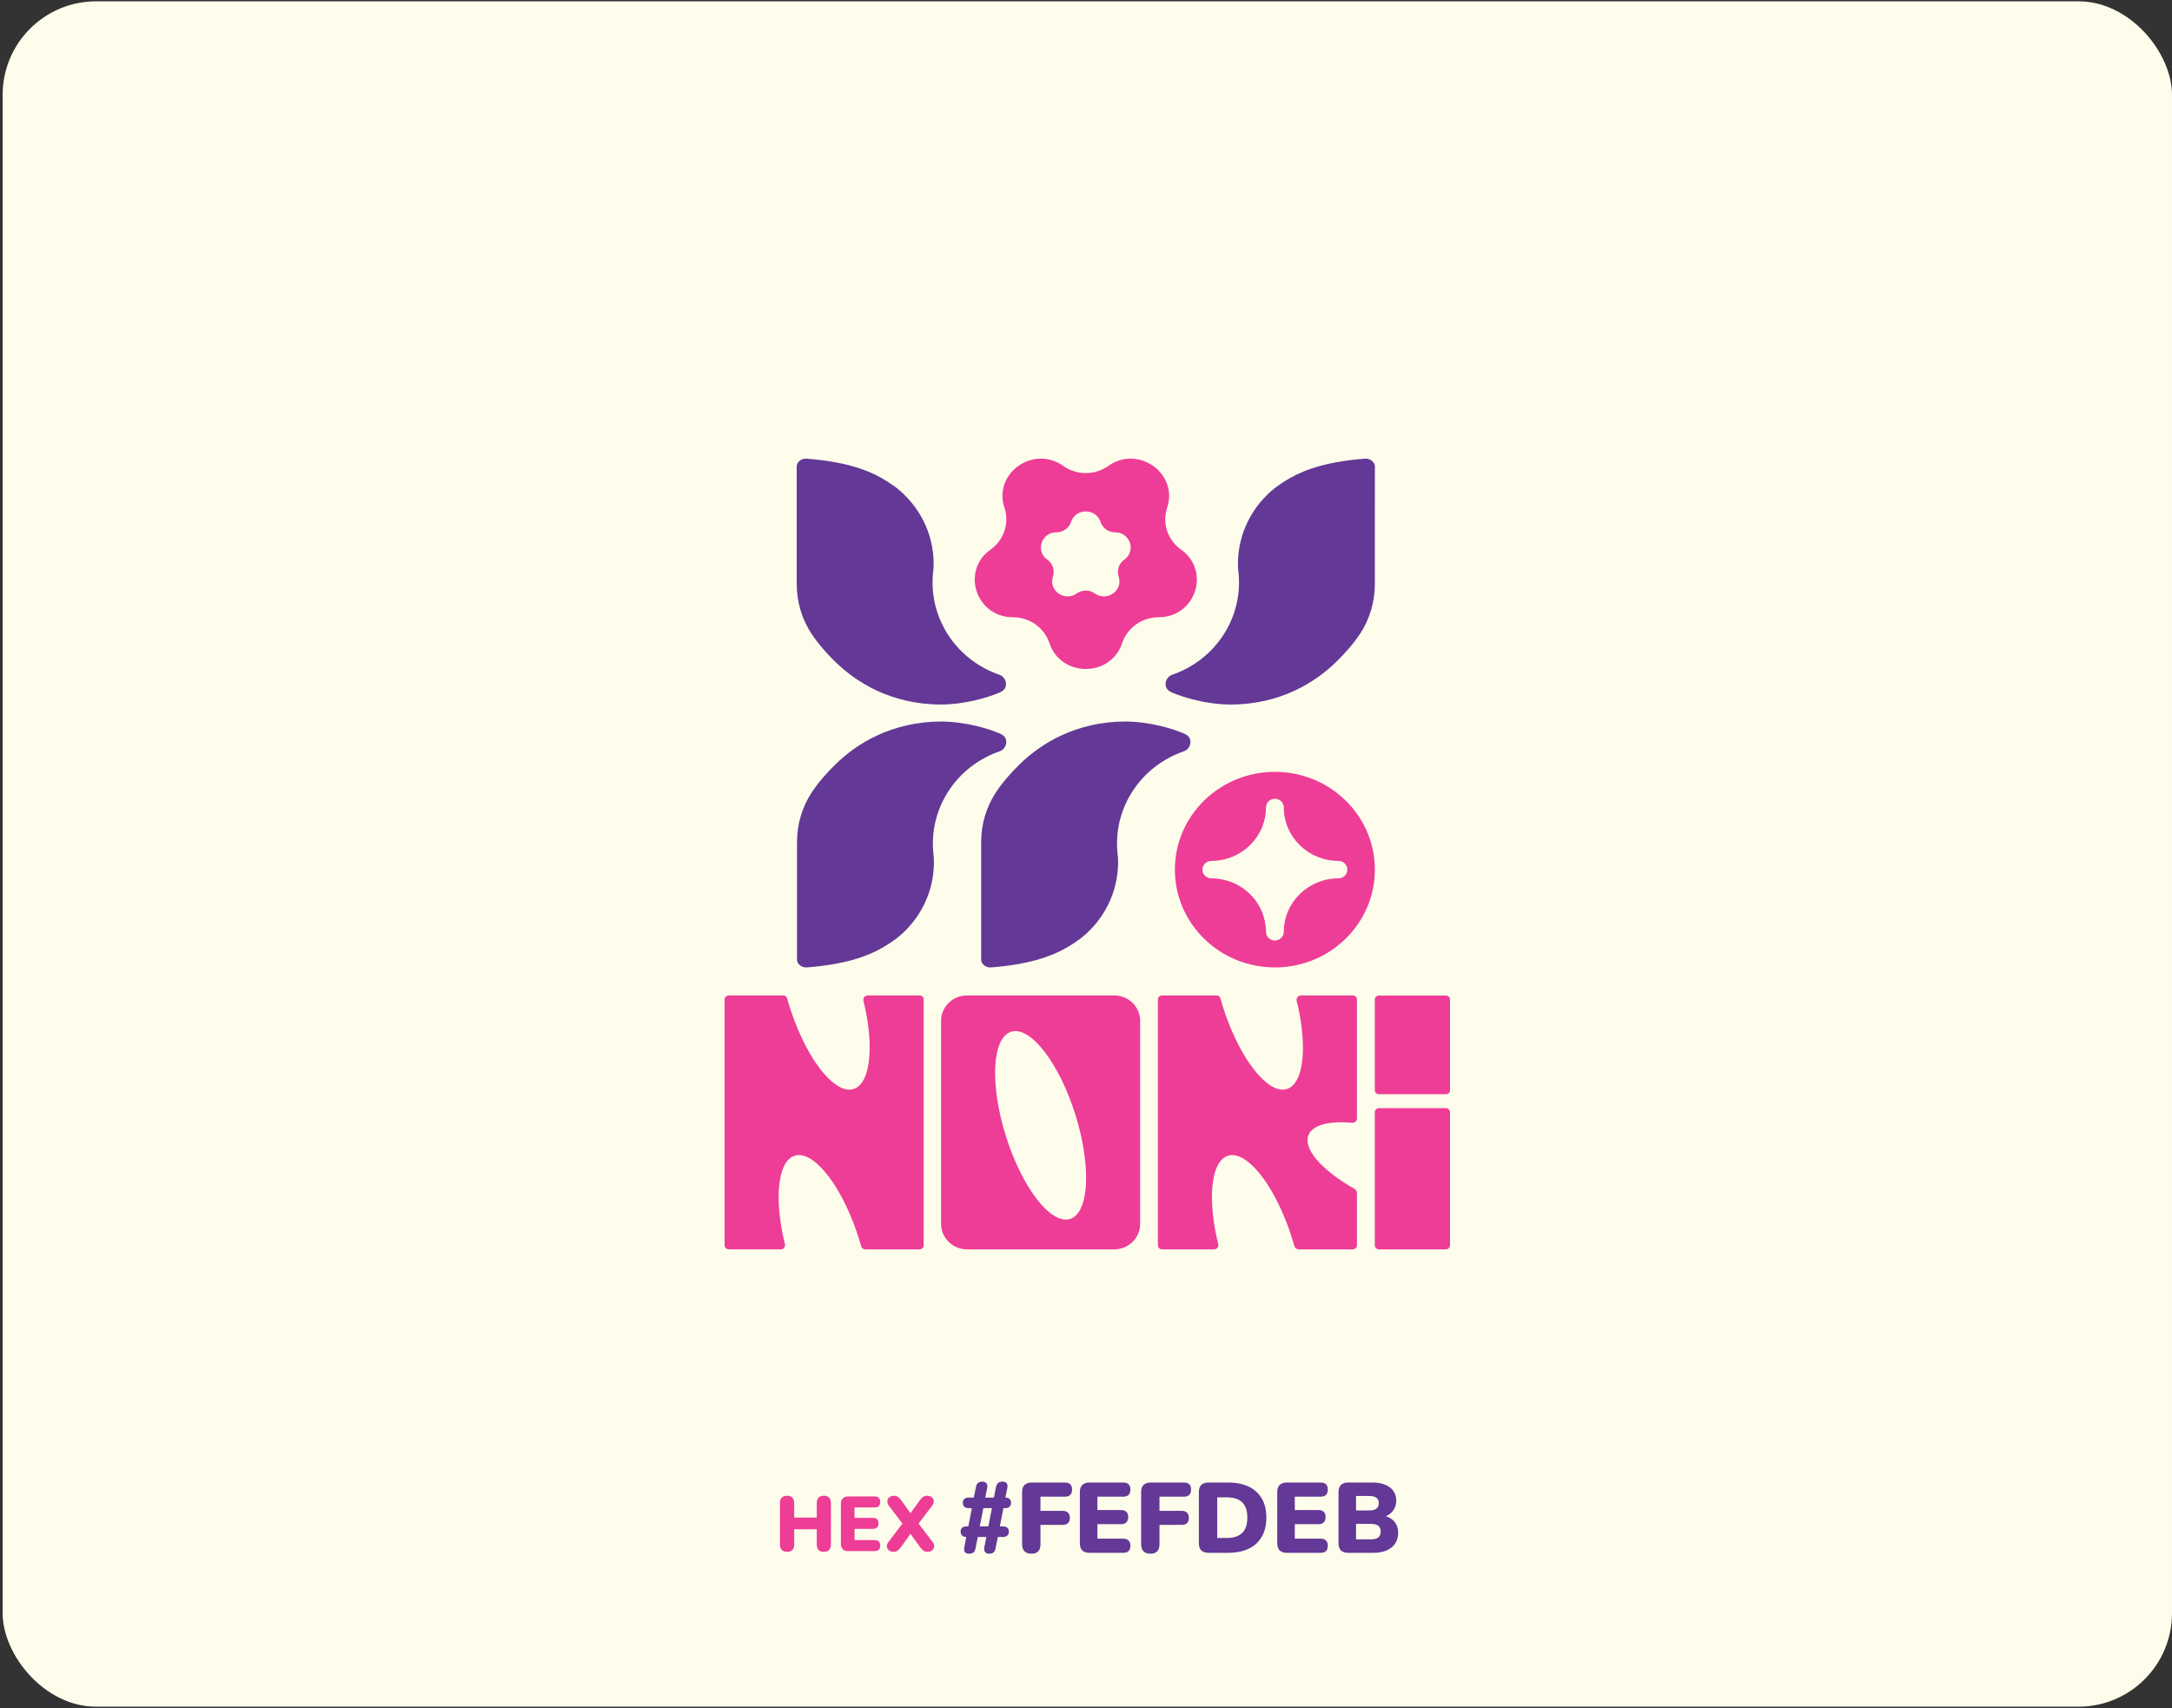 <svg xmlns="http://www.w3.org/2000/svg" width="412" height="324" viewBox="0 0 412 324" fill="none"><rect x="0" y="0" width="412" height="324" fill="#333333" stroke="none"/><rect x="0.5" y="0.25" width="411.5" height="323.5" rx="17.744" fill="#FEFDEB"></rect><path d="M153.021 183.511C152.16 183.576 151.305 182.978 151.183 182.183C151.19 180.951 151.19 167.414 151.183 159.759C151.183 156.397 152.134 153.088 154.006 150.266C155.28 148.345 156.85 146.59 158.472 144.999C162.556 140.993 169.178 136.911 178.513 136.863C183.301 136.911 187.46 138.233 189.523 139.083C190.428 139.455 190.882 139.963 190.882 140.736C190.882 141.544 190.332 142.279 189.634 142.518C189.435 142.586 189.237 142.658 189.04 142.733C185.478 144.09 182.418 146.467 180.261 149.554C178.104 152.64 176.95 156.292 176.95 160.03C176.95 160.34 176.958 160.648 176.973 160.954C176.973 160.955 176.973 160.957 176.973 160.958C177 161.519 177.055 162.074 177.132 162.619C177.132 162.621 177.132 162.623 177.132 162.624C177.147 162.93 177.155 163.238 177.155 163.548C177.155 169.361 174.421 174.552 170.141 177.953C169.212 178.647 168.239 179.284 167.23 179.86C164.324 181.518 159.992 182.982 153.021 183.511Z" fill="#633896"></path><path d="M187.948 183.511C187.087 183.576 186.233 182.978 186.113 182.183C186.12 180.951 186.12 167.414 186.113 159.759C186.11 156.397 187.065 153.088 188.936 150.266C190.21 148.345 191.78 146.59 193.402 144.999C197.486 140.993 204.108 136.911 213.443 136.863C218.231 136.911 222.39 138.233 224.453 139.083C225.358 139.455 225.812 139.963 225.812 140.736C225.812 141.544 225.262 142.279 224.565 142.518C224.365 142.586 224.167 142.658 223.97 142.733C220.409 144.09 217.349 146.467 215.192 149.552C213.035 152.638 211.88 156.289 211.88 160.027C211.88 160.336 211.888 160.644 211.903 160.95C211.903 160.951 211.903 160.953 211.903 160.955C211.93 161.515 211.984 162.07 212.061 162.616C212.062 162.617 212.062 162.619 212.061 162.62C212.077 162.926 212.085 163.234 212.085 163.544C212.085 169.357 209.35 174.549 205.07 177.949C204.141 178.643 203.169 179.28 202.159 179.856C199.251 181.518 194.92 182.982 187.948 183.511Z" fill="#633896"></path><path d="M241.829 146.414C231.354 146.414 222.862 154.719 222.862 164.964C222.862 175.209 231.354 183.514 241.829 183.514C252.303 183.514 260.795 175.208 260.795 164.964C260.795 154.72 252.303 146.414 241.829 146.414ZM253.883 166.619C248.17 166.619 243.521 171.166 243.521 176.754C243.521 177.192 243.343 177.613 243.026 177.923C242.709 178.233 242.279 178.408 241.831 178.409H241.828C241.606 178.409 241.386 178.367 241.18 178.284C240.975 178.2 240.788 178.079 240.631 177.925C240.473 177.771 240.349 177.588 240.264 177.387C240.179 177.186 240.135 176.971 240.136 176.754C240.133 174.066 239.04 171.49 237.097 169.59C235.154 167.69 232.52 166.622 229.773 166.619C229.324 166.619 228.893 166.445 228.576 166.134C228.258 165.824 228.08 165.403 228.08 164.964C228.08 164.525 228.258 164.104 228.576 163.793C228.893 163.483 229.324 163.308 229.773 163.308C235.487 163.308 240.136 158.762 240.136 153.173C240.136 152.734 240.314 152.313 240.631 152.003C240.949 151.692 241.379 151.518 241.828 151.518C242.277 151.518 242.708 151.692 243.025 152.003C243.342 152.313 243.521 152.734 243.521 153.173V153.196C243.533 158.773 248.177 163.308 253.883 163.308C254.331 163.308 254.762 163.483 255.079 163.793C255.397 164.104 255.575 164.525 255.575 164.964C255.575 165.403 255.397 165.824 255.079 166.134C254.762 166.445 254.331 166.619 253.883 166.619H253.883Z" fill="#EE3D96"></path><path d="M258.957 87.005C259.818 86.94 260.673 87.538 260.795 88.332C260.788 89.565 260.787 103.101 260.792 110.756C260.795 114.118 259.841 117.427 257.97 120.249C256.695 122.17 255.126 123.925 253.503 125.517C249.419 129.523 242.797 133.605 233.462 133.652C228.674 133.605 224.515 132.282 222.452 131.432C221.547 131.06 221.092 130.552 221.092 129.779C221.092 128.972 221.643 128.236 222.34 127.997C222.54 127.929 222.738 127.858 222.935 127.782C226.496 126.426 229.556 124.049 231.713 120.963C233.87 117.878 235.025 114.227 235.025 110.489C235.025 110.179 235.017 109.871 235.002 109.565C235.002 109.564 235.002 109.562 235.002 109.561C234.975 109 234.921 108.446 234.843 107.9C234.843 107.898 234.843 107.896 234.843 107.895C234.828 107.589 234.82 107.281 234.82 106.972C234.82 101.158 237.554 95.969 241.834 92.566C242.764 91.872 243.736 91.235 244.746 90.659C247.654 88.997 251.985 87.534 258.957 87.005Z" fill="#633896"></path><path d="M152.963 87.005C152.102 86.94 151.248 87.538 151.128 88.332C151.135 89.565 151.136 103.101 151.128 110.756C151.128 114.118 152.08 117.427 153.951 120.249C155.225 122.17 156.795 123.925 158.418 125.517C162.501 129.523 169.124 133.605 178.459 133.652C183.246 133.605 187.406 132.282 189.469 131.432C190.374 131.06 190.828 130.552 190.828 129.779C190.828 128.972 190.278 128.236 189.581 127.997C189.381 127.929 189.182 127.858 188.986 127.782C185.423 126.426 182.362 124.049 180.204 120.962C178.046 117.876 176.892 114.224 176.892 110.485C176.892 110.176 176.899 109.867 176.915 109.562C176.914 109.56 176.914 109.559 176.915 109.557C176.942 108.996 176.996 108.442 177.074 107.896C177.074 107.894 177.074 107.893 177.074 107.891C177.089 107.586 177.097 107.277 177.097 106.968C177.097 101.154 174.363 95.965 170.083 92.562C169.153 91.869 168.181 91.232 167.171 90.655C164.266 88.997 159.935 87.534 152.963 87.005Z" fill="#633896"></path><path d="M224.026 104.254C222.786 103.374 221.863 102.131 221.389 100.706C220.916 99.28 220.916 97.745 221.39 96.32C223.044 91.341 218.999 87 214.464 87C213.046 87 211.58 87.425 210.225 88.388C208.986 89.269 207.492 89.743 205.96 89.742C204.428 89.743 202.935 89.269 201.696 88.388C196.687 84.828 190.154 88.624 190.154 94.046C190.157 94.819 190.285 95.587 190.532 96.32C191.006 97.746 191.007 99.281 190.533 100.707C190.06 102.132 189.137 103.374 187.897 104.255C185.82 105.731 184.892 107.84 184.892 109.923C184.892 113.546 187.699 117.092 192.162 117.092C193.694 117.092 195.187 117.566 196.426 118.447C197.666 119.328 198.588 120.569 199.062 121.995C200.148 125.263 203.055 126.898 205.962 126.898C208.87 126.898 211.777 125.263 212.862 121.995C213.335 120.569 214.258 119.327 215.497 118.446C216.737 117.566 218.23 117.091 219.762 117.092C224.224 117.092 227.031 113.545 227.031 109.923C227.028 107.839 226.101 105.73 224.026 104.254ZM213.26 106.165C212.759 106.521 212.386 107.022 212.195 107.598C212.004 108.174 212.004 108.794 212.195 109.37C212.863 111.383 211.229 113.137 209.397 113.137C208.779 113.134 208.179 112.937 207.684 112.576C207.182 112.22 206.579 112.029 205.96 112.029C205.341 112.029 204.738 112.22 204.236 112.576C202.213 114.014 199.573 112.481 199.573 110.289C199.574 109.977 199.626 109.667 199.725 109.37C199.918 108.795 199.918 108.174 199.727 107.598C199.537 107.022 199.164 106.52 198.663 106.165C197.824 105.569 197.449 104.716 197.449 103.874C197.449 102.41 198.583 100.978 200.386 100.978C201.005 100.978 201.608 100.786 202.108 100.43C202.609 100.074 202.981 99.572 203.172 98.996C203.611 97.674 204.786 97.016 205.96 97.016C207.135 97.016 208.311 97.677 208.749 98.996C208.94 99.573 209.313 100.075 209.814 100.432C210.315 100.788 210.918 100.98 211.538 100.98C213.341 100.98 214.475 102.413 214.475 103.876C214.472 104.716 214.098 105.569 213.26 106.165Z" fill="#EE3D96"></path><path d="M178.509 193.646V232.178C178.509 232.811 178.637 233.438 178.885 234.023C179.132 234.608 179.495 235.139 179.953 235.587C180.411 236.035 180.955 236.39 181.553 236.632C182.151 236.875 182.792 236.999 183.439 236.999H211.343C212.65 236.999 213.904 236.491 214.829 235.587C215.753 234.683 216.273 233.456 216.273 232.178V193.646C216.273 192.367 215.753 191.141 214.829 190.236C213.904 189.332 212.65 188.824 211.343 188.824H183.439C182.792 188.824 182.151 188.949 181.553 189.191C180.955 189.434 180.411 189.789 179.953 190.236C179.495 190.684 179.132 191.216 178.885 191.801C178.637 192.386 178.509 193.013 178.509 193.646ZM202.945 231.237C199.295 232.328 193.852 225.257 190.783 215.445C187.714 205.632 188.188 196.793 191.837 195.702C195.486 194.611 200.931 201.681 203.999 211.493C207.066 221.306 206.594 230.145 202.945 231.236V231.237Z" fill="#EE3D96"></path><path d="M175.204 189.491V236.335C175.176 236.52 175.082 236.689 174.937 236.811C174.793 236.934 174.608 237.001 174.417 237.001H164.165C163.978 237.001 163.797 236.941 163.649 236.83C163.5 236.719 163.393 236.563 163.344 236.387C163.312 236.273 163.28 236.16 163.248 236.045C163.221 235.951 163.193 235.856 163.165 235.762C163.157 235.734 163.148 235.706 163.14 235.677C163.114 235.59 163.088 235.502 163.061 235.414C163.02 235.281 162.979 235.148 162.938 235.014C161.714 231.099 160.111 227.62 158.395 224.922C157.778 223.94 157.088 223.003 156.33 222.119C154.368 219.863 152.395 218.741 150.777 219.225C149.11 219.723 148.106 221.838 147.799 224.924C147.732 225.599 147.698 226.321 147.698 227.083C147.698 227.172 147.698 227.261 147.698 227.351C147.698 227.51 147.703 227.671 147.708 227.834C147.708 227.889 147.711 227.945 147.713 228.001L147.717 228.121C147.717 228.168 147.721 228.22 147.724 228.269C147.724 228.328 147.728 228.386 147.731 228.445V228.475C147.735 228.542 147.738 228.609 147.742 228.676C147.742 228.719 147.747 228.763 147.75 228.807C147.75 228.844 147.754 228.88 147.756 228.918C147.761 228.983 147.765 229.049 147.77 229.115C147.775 229.189 147.781 229.264 147.786 229.339L147.799 229.504C147.803 229.552 147.807 229.599 147.811 229.646C147.839 229.958 147.871 230.274 147.908 230.595C147.915 230.66 147.923 230.725 147.931 230.791C147.935 230.824 147.939 230.858 147.943 230.892C147.951 230.957 147.959 231.022 147.967 231.087C147.972 231.121 147.976 231.155 147.981 231.188C147.989 231.254 147.997 231.321 148.007 231.387C148.017 231.463 148.027 231.538 148.038 231.613C148.048 231.682 148.057 231.75 148.067 231.819C148.075 231.87 148.082 231.922 148.091 231.973C148.1 232.039 148.11 232.105 148.121 232.171C148.134 232.26 148.149 232.348 148.163 232.437C148.178 232.533 148.194 232.63 148.211 232.726C148.241 232.909 148.274 233.093 148.307 233.277C148.328 233.39 148.349 233.502 148.37 233.616C148.389 233.71 148.407 233.805 148.426 233.899C148.445 233.998 148.465 234.097 148.486 234.196C148.506 234.295 148.526 234.396 148.548 234.495C148.562 234.564 148.577 234.632 148.592 234.701C148.607 234.769 148.622 234.842 148.64 234.914C148.658 234.995 148.676 235.077 148.695 235.158C148.713 235.24 148.732 235.32 148.75 235.4C148.773 235.498 148.799 235.598 148.82 235.697C148.823 235.708 148.826 235.72 148.828 235.732C148.851 235.824 148.873 235.916 148.896 236.009V236.016C148.924 236.133 148.925 236.255 148.898 236.372C148.871 236.489 148.817 236.599 148.741 236.694C148.665 236.788 148.568 236.864 148.457 236.916C148.346 236.969 148.225 236.996 148.102 236.996H138.242C138.032 236.996 137.831 236.915 137.682 236.77C137.533 236.625 137.449 236.428 137.448 236.223V189.601C137.448 189.395 137.532 189.197 137.681 189.052C137.83 188.906 138.032 188.824 138.242 188.824H148.617C148.767 188.824 148.913 188.872 149.034 188.96C149.154 189.048 149.242 189.172 149.284 189.313L149.287 189.325C149.315 189.423 149.342 189.521 149.371 189.62C149.388 189.68 149.405 189.74 149.422 189.8L149.498 190.056C149.534 190.178 149.571 190.301 149.608 190.423C149.646 190.546 149.684 190.669 149.722 190.792C150.946 194.707 152.548 198.186 154.265 200.884C154.882 201.867 155.572 202.805 156.33 203.689C158.292 205.945 160.264 207.067 161.883 206.583C163.55 206.085 164.555 203.97 164.861 200.884C164.928 200.209 164.962 199.487 164.962 198.727C164.962 198.637 164.962 198.548 164.962 198.457C164.962 198.366 164.96 198.276 164.958 198.184C164.956 198.092 164.954 198.013 164.951 197.926C164.951 197.85 164.947 197.773 164.944 197.696L164.938 197.551C164.938 197.51 164.935 197.469 164.932 197.428C164.929 197.36 164.926 197.292 164.922 197.223C164.918 197.155 164.915 197.085 164.91 197.015C164.906 196.946 164.902 196.884 164.898 196.818L164.893 196.755C164.889 196.679 164.883 196.603 164.877 196.526C164.855 196.233 164.828 195.935 164.798 195.633C164.792 195.578 164.787 195.523 164.78 195.468C164.776 195.419 164.77 195.369 164.765 195.32C164.75 195.191 164.735 195.061 164.719 194.929C164.709 194.847 164.699 194.764 164.688 194.681C164.675 194.579 164.662 194.476 164.647 194.372C164.635 194.278 164.621 194.182 164.607 194.084C164.607 194.07 164.603 194.055 164.601 194.041C164.593 193.985 164.584 193.928 164.576 193.871C164.567 193.815 164.557 193.746 164.547 193.682C164.535 193.599 164.521 193.515 164.508 193.431C164.477 193.24 164.445 193.047 164.411 192.853C164.384 192.699 164.356 192.544 164.327 192.388C164.313 192.31 164.298 192.231 164.283 192.152C164.283 192.148 164.283 192.145 164.283 192.14C164.265 192.046 164.246 191.95 164.227 191.854C164.222 191.827 164.216 191.8 164.21 191.772C164.192 191.681 164.174 191.589 164.154 191.497C164.137 191.416 164.12 191.334 164.102 191.252C164.088 191.186 164.074 191.119 164.059 191.053C164.04 190.963 164.02 190.873 164 190.782C163.968 190.639 163.936 190.496 163.904 190.352C163.888 190.285 163.872 190.217 163.855 190.15C163.831 190.049 163.807 189.947 163.782 189.846C163.782 189.843 163.782 189.841 163.782 189.838C163.753 189.717 163.753 189.591 163.781 189.47C163.808 189.349 163.864 189.235 163.943 189.138C164.022 189.041 164.122 188.962 164.236 188.908C164.35 188.853 164.476 188.825 164.603 188.825H174.417C174.609 188.825 174.793 188.892 174.938 189.015C175.082 189.137 175.176 189.306 175.204 189.491Z" fill="#EE3D96"></path><path d="M248.207 215.296C247.112 217.948 250.805 222.045 256.968 225.545C257.097 225.618 257.204 225.723 257.279 225.85C257.353 225.976 257.393 226.119 257.393 226.265V236.335C257.365 236.52 257.271 236.689 257.126 236.811C256.982 236.933 256.797 237 256.606 237H246.354C246.167 237 245.986 236.94 245.838 236.829C245.689 236.718 245.582 236.563 245.533 236.386C245.404 235.931 245.269 235.475 245.126 235.017C243.902 231.101 242.299 227.623 240.583 224.925C239.966 223.942 239.276 223.004 238.518 222.12C236.556 219.864 234.583 218.741 232.965 219.226C231.298 219.724 230.294 221.839 229.987 224.925C229.691 227.908 230.046 231.799 231.085 236.013C231.114 236.131 231.115 236.253 231.089 236.371C231.063 236.489 231.01 236.6 230.933 236.695C230.857 236.79 230.76 236.867 230.649 236.92C230.538 236.973 230.416 237 230.292 237H220.431C220.221 237 220.019 236.918 219.87 236.773C219.721 236.627 219.637 236.43 219.637 236.224V189.601C219.637 189.395 219.721 189.197 219.87 189.052C220.019 188.906 220.221 188.824 220.431 188.824H230.806C230.958 188.824 231.107 188.873 231.228 188.964C231.349 189.054 231.436 189.181 231.476 189.325C231.612 189.81 231.757 190.299 231.911 190.792C233.135 194.707 234.737 198.186 236.454 200.884C237.071 201.867 237.762 202.805 238.521 203.689C240.483 205.945 242.456 207.067 244.075 206.583C245.742 206.085 246.746 203.97 247.052 200.884C247.348 197.913 246.996 194.041 245.967 189.846C245.937 189.724 245.936 189.598 245.963 189.475C245.99 189.353 246.045 189.239 246.124 189.14C246.203 189.042 246.304 188.962 246.419 188.908C246.534 188.853 246.66 188.824 246.788 188.824H256.606C256.797 188.824 256.982 188.891 257.126 189.014C257.271 189.136 257.365 189.305 257.393 189.49V212.194C257.393 212.304 257.369 212.413 257.324 212.514C257.278 212.615 257.212 212.705 257.129 212.78C257.046 212.854 256.948 212.911 256.841 212.946C256.734 212.981 256.621 212.994 256.509 212.985C252.174 212.609 249.005 213.366 248.207 215.296Z" fill="#EE3D96"></path><path d="M274.281 188.848H261.552C261.127 188.848 260.782 189.185 260.782 189.601V206.811C260.782 207.228 261.127 207.565 261.552 207.565H274.281C274.707 207.565 275.052 207.228 275.052 206.811V189.601C275.052 189.185 274.707 188.848 274.281 188.848Z" fill="#EE3D96"></path><path d="M274.254 210.211H261.58C261.139 210.211 260.782 210.56 260.782 210.991V236.22C260.782 236.651 261.139 237 261.58 237H274.254C274.695 237 275.052 236.651 275.052 236.22V210.991C275.052 210.56 274.695 210.211 274.254 210.211Z" fill="#EE3D96"></path><path d="M149.295 294.371C148.864 294.371 148.53 294.253 148.295 294.018C148.059 293.772 147.942 293.429 147.942 292.988V285.117C147.942 284.665 148.059 284.322 148.295 284.087C148.53 283.851 148.864 283.734 149.295 283.734C149.736 283.734 150.07 283.851 150.296 284.087C150.531 284.322 150.649 284.665 150.649 285.117V287.868H154.93V285.117C154.93 284.665 155.043 284.322 155.268 284.087C155.504 283.851 155.842 283.734 156.283 283.734C156.715 283.734 157.044 283.851 157.269 284.087C157.505 284.322 157.622 284.665 157.622 285.117V292.988C157.622 293.429 157.505 293.772 157.269 294.018C157.044 294.253 156.715 294.371 156.283 294.371C155.842 294.371 155.504 294.253 155.268 294.018C155.043 293.772 154.93 293.429 154.93 292.988V290.089H150.649V292.988C150.649 293.429 150.536 293.772 150.31 294.018C150.085 294.253 149.746 294.371 149.295 294.371ZM160.92 294.238C160.459 294.238 160.106 294.121 159.861 293.885C159.625 293.64 159.507 293.292 159.507 292.841V285.264C159.507 284.813 159.625 284.469 159.861 284.234C160.106 283.989 160.459 283.866 160.92 283.866H165.907C166.26 283.866 166.525 283.954 166.702 284.131C166.878 284.307 166.967 284.562 166.967 284.896C166.967 285.239 166.878 285.504 166.702 285.69C166.525 285.867 166.26 285.955 165.907 285.955H162.097V287.927H165.584C165.927 287.927 166.187 288.015 166.363 288.192C166.55 288.368 166.643 288.628 166.643 288.971C166.643 289.315 166.55 289.574 166.363 289.751C166.187 289.928 165.927 290.016 165.584 290.016H162.097V292.149H165.907C166.26 292.149 166.525 292.242 166.702 292.429C166.878 292.605 166.967 292.86 166.967 293.194C166.967 293.537 166.878 293.797 166.702 293.973C166.525 294.15 166.26 294.238 165.907 294.238H160.92ZM169.472 294.371C169.129 294.371 168.844 294.278 168.619 294.091C168.393 293.905 168.261 293.669 168.222 293.385C168.192 293.101 168.29 292.811 168.516 292.517L171.635 288.397V289.619L168.604 285.602C168.379 285.298 168.28 285.004 168.31 284.719C168.349 284.435 168.482 284.2 168.707 284.013C168.933 283.827 169.217 283.734 169.56 283.734C169.845 283.734 170.095 283.802 170.311 283.94C170.527 284.077 170.742 284.298 170.958 284.602L173.15 287.647H172.267L174.474 284.602C174.69 284.288 174.906 284.067 175.122 283.94C175.337 283.802 175.588 283.734 175.872 283.734C176.225 283.734 176.514 283.827 176.74 284.013C176.966 284.19 177.093 284.42 177.123 284.705C177.162 284.989 177.064 285.288 176.828 285.602L173.783 289.619V288.397L176.902 292.517C177.137 292.811 177.235 293.101 177.196 293.385C177.167 293.669 177.039 293.905 176.814 294.091C176.588 294.278 176.299 294.371 175.946 294.371C175.671 294.371 175.426 294.307 175.21 294.179C174.994 294.042 174.773 293.817 174.548 293.503L172.282 290.369H173.135L170.885 293.503C170.659 293.817 170.438 294.042 170.222 294.179C170.007 294.307 169.757 294.371 169.472 294.371Z" fill="#EE3D96"></path><path d="M183.826 294.729C183.435 294.729 183.163 294.622 183.012 294.407C182.873 294.18 182.842 293.878 182.918 293.499L183.315 291.362L184.393 291.551H183.334C183.107 291.551 182.905 291.513 182.728 291.437C182.564 291.362 182.438 291.248 182.35 291.097C182.262 290.933 182.218 290.744 182.218 290.53C182.218 290.214 182.312 289.975 182.501 289.811C182.703 289.634 182.981 289.546 183.334 289.546H184.771L183.636 289.754L184.393 285.895L185.131 286.084H183.769C183.529 286.084 183.321 286.046 183.145 285.971C182.981 285.895 182.854 285.782 182.766 285.63C182.678 285.466 182.634 285.284 182.634 285.082C182.634 284.754 182.728 284.508 182.918 284.344C183.119 284.168 183.403 284.079 183.769 284.079H185.528L184.677 284.287L185.131 282.055C185.194 281.715 185.326 281.463 185.528 281.299C185.742 281.135 186.013 281.053 186.341 281.053C186.694 281.053 186.953 281.16 187.117 281.374C187.293 281.589 187.338 281.891 187.249 282.282L186.89 284.079H188.536L188.933 282.055C189.008 281.715 189.147 281.463 189.349 281.299C189.563 281.135 189.834 281.053 190.162 281.053C190.528 281.053 190.793 281.16 190.957 281.374C191.121 281.589 191.159 281.891 191.07 282.282L190.673 284.287L189.935 284.079H190.673C190.913 284.079 191.114 284.117 191.278 284.193C191.442 284.268 191.568 284.382 191.657 284.533C191.745 284.672 191.789 284.855 191.789 285.082C191.789 285.397 191.688 285.643 191.486 285.819C191.297 285.996 191.026 286.084 190.673 286.084H189.538L190.37 285.895L189.614 289.754L188.857 289.546H190.238C190.49 289.546 190.698 289.584 190.862 289.659C191.026 289.735 191.152 289.849 191.241 290C191.329 290.139 191.373 290.315 191.373 290.53C191.373 290.857 191.272 291.11 191.07 291.286C190.881 291.463 190.604 291.551 190.238 291.551H188.479L189.311 291.362L188.838 293.726C188.775 294.079 188.643 294.338 188.441 294.502C188.239 294.653 187.974 294.729 187.646 294.729C187.281 294.729 187.016 294.622 186.852 294.407C186.688 294.193 186.644 293.89 186.72 293.499L187.098 291.551H185.471L185.036 293.726C184.973 294.079 184.841 294.338 184.639 294.502C184.437 294.653 184.166 294.729 183.826 294.729ZM185.849 289.546H187.476L188.157 286.084H186.53L185.849 289.546ZM195.641 294.729C195.086 294.729 194.651 294.578 194.335 294.275C194.033 293.96 193.881 293.512 193.881 292.932V283.02C193.881 282.44 194.033 281.998 194.335 281.696C194.651 281.381 195.105 281.223 195.697 281.223H201.996C202.45 281.223 202.791 281.336 203.018 281.563C203.245 281.79 203.358 282.118 203.358 282.547C203.358 282.988 203.245 283.329 203.018 283.569C202.791 283.795 202.45 283.909 201.996 283.909H197.362V286.595H201.58C202.021 286.595 202.356 286.709 202.583 286.936C202.822 287.163 202.942 287.49 202.942 287.919C202.942 288.361 202.822 288.695 202.583 288.922C202.356 289.149 202.021 289.262 201.58 289.262H197.362V292.932C197.362 294.13 196.788 294.729 195.641 294.729ZM206.651 294.559C206.059 294.559 205.605 294.407 205.289 294.105C204.987 293.789 204.836 293.342 204.836 292.762V283.02C204.836 282.44 204.987 281.998 205.289 281.696C205.605 281.381 206.059 281.223 206.651 281.223H213.064C213.518 281.223 213.858 281.336 214.085 281.563C214.312 281.79 214.426 282.118 214.426 282.547C214.426 282.988 214.312 283.329 214.085 283.569C213.858 283.795 213.518 283.909 213.064 283.909H208.165V286.444H212.648C213.089 286.444 213.423 286.557 213.65 286.784C213.89 287.011 214.01 287.345 214.01 287.787C214.01 288.228 213.89 288.562 213.65 288.789C213.423 289.016 213.089 289.13 212.648 289.13H208.165V291.873H213.064C213.518 291.873 213.858 291.992 214.085 292.232C214.312 292.459 214.426 292.787 214.426 293.216C214.426 293.657 214.312 293.991 214.085 294.218C213.858 294.445 213.518 294.559 213.064 294.559H206.651ZM218.214 294.729C217.659 294.729 217.224 294.578 216.909 294.275C216.606 293.96 216.455 293.512 216.455 292.932V283.02C216.455 282.44 216.606 281.998 216.909 281.696C217.224 281.381 217.678 281.223 218.271 281.223H224.57C225.024 281.223 225.364 281.336 225.591 281.563C225.818 281.79 225.932 282.118 225.932 282.547C225.932 282.988 225.818 283.329 225.591 283.569C225.364 283.795 225.024 283.909 224.57 283.909H219.935V286.595H224.153C224.595 286.595 224.929 286.709 225.156 286.936C225.396 287.163 225.515 287.49 225.515 287.919C225.515 288.361 225.396 288.695 225.156 288.922C224.929 289.149 224.595 289.262 224.153 289.262H219.935V292.932C219.935 294.13 219.361 294.729 218.214 294.729ZM229.225 294.559C228.632 294.559 228.178 294.407 227.863 294.105C227.56 293.789 227.409 293.342 227.409 292.762V283.02C227.409 282.44 227.56 281.998 227.863 281.696C228.178 281.381 228.632 281.223 229.225 281.223H232.932C235.253 281.223 237.043 281.803 238.304 282.963C239.578 284.123 240.215 285.763 240.215 287.881C240.215 288.941 240.051 289.886 239.723 290.719C239.395 291.538 238.922 292.238 238.304 292.818C237.686 293.386 236.924 293.821 236.016 294.124C235.12 294.414 234.092 294.559 232.932 294.559H229.225ZM230.889 291.74H232.705C233.374 291.74 233.947 291.658 234.427 291.494C234.918 291.33 235.322 291.091 235.637 290.775C235.965 290.46 236.205 290.063 236.356 289.584C236.52 289.105 236.602 288.537 236.602 287.881C236.602 286.57 236.28 285.605 235.637 284.987C234.994 284.357 234.017 284.041 232.705 284.041H230.889V291.74ZM244.095 294.559C243.502 294.559 243.048 294.407 242.733 294.105C242.431 293.789 242.279 293.342 242.279 292.762V283.02C242.279 282.44 242.431 281.998 242.733 281.696C243.048 281.381 243.502 281.223 244.095 281.223H250.508C250.962 281.223 251.302 281.336 251.529 281.563C251.756 281.79 251.87 282.118 251.87 282.547C251.87 282.988 251.756 283.329 251.529 283.569C251.302 283.795 250.962 283.909 250.508 283.909H245.608V286.444H250.091C250.533 286.444 250.867 286.557 251.094 286.784C251.334 287.011 251.453 287.345 251.453 287.787C251.453 288.228 251.334 288.562 251.094 288.789C250.867 289.016 250.533 289.13 250.091 289.13H245.608V291.873H250.508C250.962 291.873 251.302 291.992 251.529 292.232C251.756 292.459 251.87 292.787 251.87 293.216C251.87 293.657 251.756 293.991 251.529 294.218C251.302 294.445 250.962 294.559 250.508 294.559H244.095ZM255.714 294.559C255.122 294.559 254.668 294.407 254.352 294.105C254.05 293.789 253.898 293.342 253.898 292.762V283.02C253.898 282.44 254.05 281.998 254.352 281.696C254.668 281.381 255.122 281.223 255.714 281.223H260.33C261.288 281.223 262.102 281.368 262.77 281.658C263.451 281.935 263.968 282.333 264.321 282.85C264.674 283.367 264.851 283.972 264.851 284.666C264.851 285.447 264.624 286.116 264.17 286.671C263.728 287.226 263.123 287.604 262.354 287.806V287.503C263.262 287.667 263.962 288.033 264.453 288.6C264.958 289.168 265.21 289.893 265.21 290.775C265.21 291.948 264.788 292.875 263.943 293.556C263.11 294.224 261.969 294.559 260.519 294.559H255.714ZM257.228 292.005H260.046C260.689 292.005 261.156 291.885 261.446 291.646C261.749 291.393 261.9 291.021 261.9 290.53C261.9 290.038 261.749 289.672 261.446 289.432C261.156 289.193 260.689 289.073 260.046 289.073H257.228V292.005ZM257.228 286.519H259.706C260.336 286.519 260.796 286.406 261.086 286.179C261.389 285.952 261.54 285.605 261.54 285.139C261.54 284.672 261.389 284.331 261.086 284.117C260.796 283.89 260.336 283.777 259.706 283.777H257.228V286.519Z" fill="#633896"></path></svg>